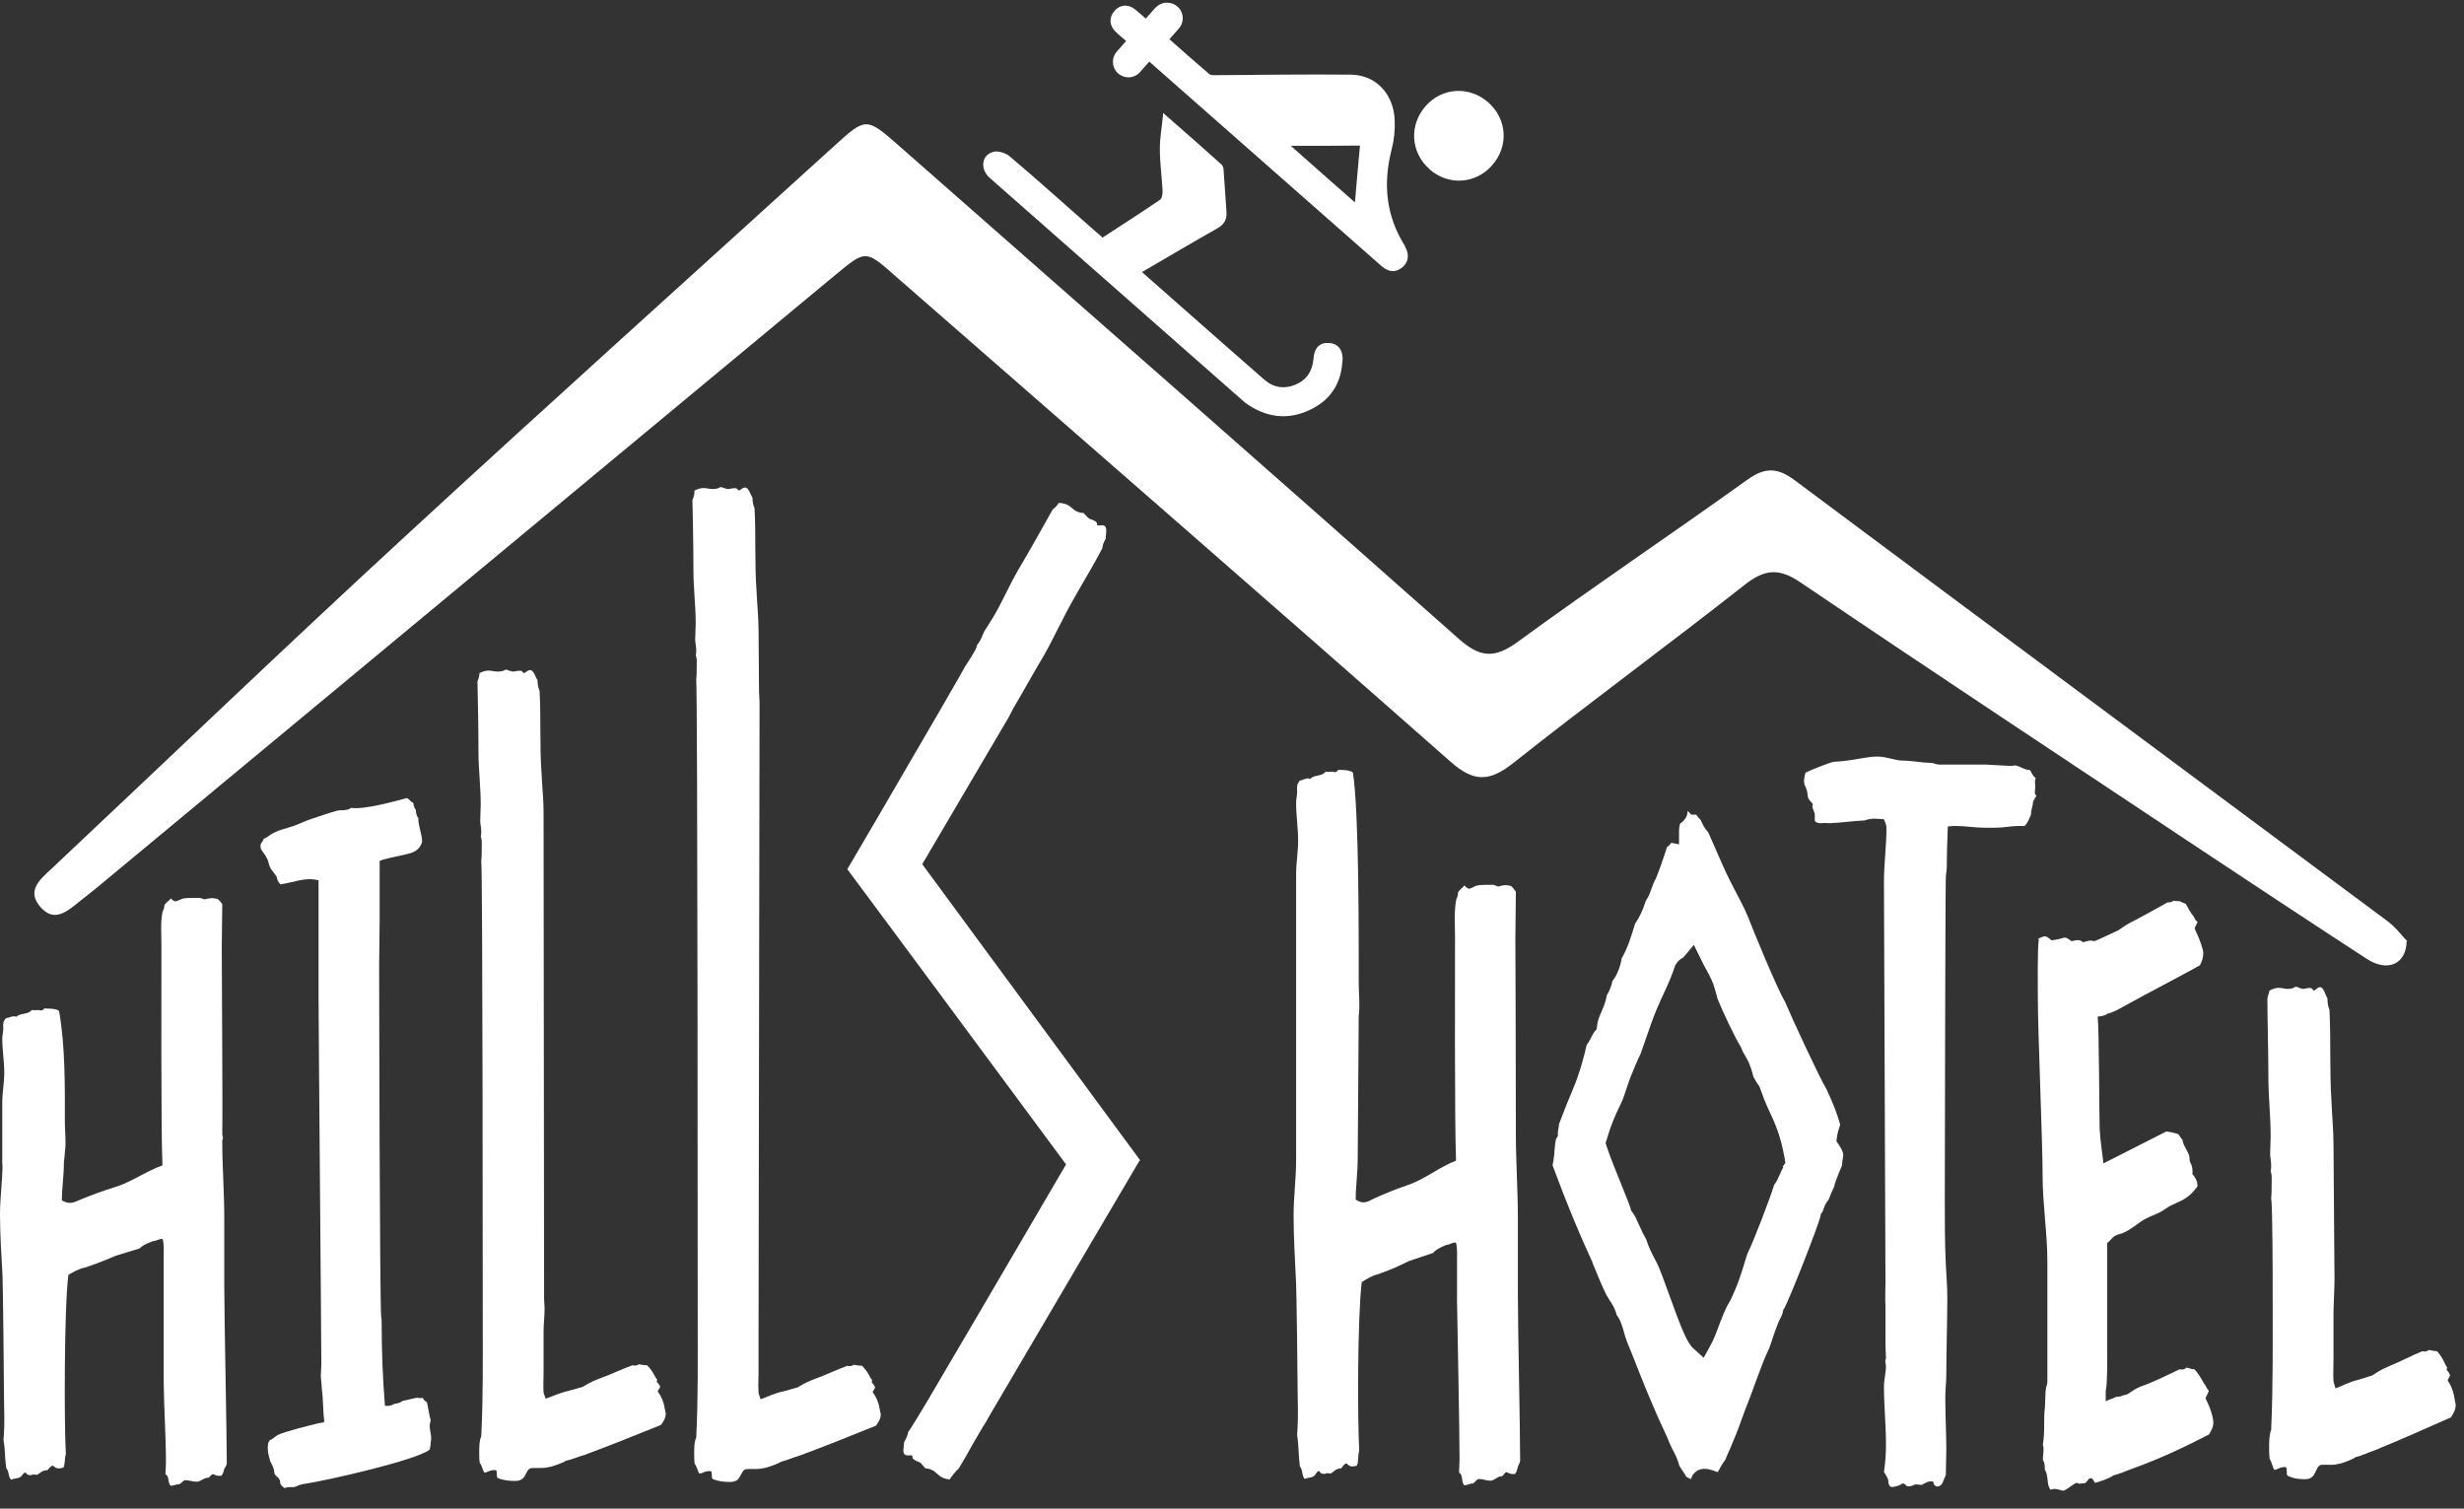 <?xml version="1.0" encoding="UTF-8"?> <svg xmlns="http://www.w3.org/2000/svg" width="98" height="60" viewBox="0 0 98 60" fill="none"><rect x="0" y="0" width="98" height="60" fill="#333333" stroke="none"/><path d="M73.26 46.37C73.26 46.27 73.28 46.18 73.29 46.1C73.3 46.04 73.31 45.98 73.31 45.93C73.31 45.81 73.22 45.66 73.13 45.52L73.04 45.39L73.06 45.23C73.08 45.05 73.14 44.88 73.19 44.73C73.06 44.28 72.94 43.95 72.65 43.33C72.34 42.81 71.23 40.41 71 39.85C70.66 39.28 69.7 36.92 69.66 36.81C69.49 36.34 69.28 35.93 69.05 35.5C68.93 35.26 68.8 35.02 68.67 34.75C68.54 34.47 68.41 34.17 68.28 33.87C68.16 33.61 68.05 33.34 67.94 33.1C67.81 32.97 67.74 32.82 67.68 32.7C67.67 32.67 67.65 32.64 67.64 32.61C67.59 32.56 67.54 32.51 67.51 32.46C67.49 32.44 67.47 32.41 67.45 32.4H67.27L67.13 32.26H67.12C67.12 32.51 66.95 32.67 66.82 32.76C66.79 32.86 66.78 32.94 66.78 33.04V33.58L66.47 33.52C66.43 33.58 66.38 33.64 66.3 33.69C66.27 33.78 66.24 33.87 66.21 33.97C66.12 34.24 66.02 34.54 65.86 34.94L65.82 35.01C65.78 35.08 65.74 35.19 65.7 35.3C65.64 35.47 65.58 35.66 65.46 35.82C65.35 36.18 65.21 36.48 65.03 36.74C64.88 37.24 64.74 37.7 64.5 38.11C64.44 38.47 64.32 38.77 64.13 39.02C64.09 39.22 64.02 39.4 63.91 39.58C63.86 39.86 63.77 40.06 63.69 40.25C63.61 40.43 63.54 40.59 63.52 40.8L63.5 40.94L63.41 41.04C63.41 41.04 63.34 41.15 63.3 41.23C63.25 41.33 63.2 41.44 63.11 41.55C63.08 41.65 63.06 41.74 63.04 41.84C62.93 42.25 62.83 42.68 62.55 43.34C62.39 43.71 62.23 44.12 62 44.72V44.78C61.98 44.89 61.96 44.99 61.96 45.05V45.18L61.89 45.29C61.89 45.29 61.85 45.46 61.84 45.62C61.83 45.8 61.81 46.04 61.75 46.35C62.33 47.91 62.81 49.07 63.34 50.21V50.23C63.53 50.68 63.71 51.15 63.9 51.52C63.94 51.58 63.98 51.64 64.01 51.7C64.11 51.85 64.23 52.02 64.3 52.3C64.45 52.49 64.53 52.76 64.62 53.09L64.64 53.16C64.69 53.32 64.76 53.49 64.84 53.68C64.88 53.78 64.92 53.88 64.96 53.98C65.34 54.95 65.75 55.98 66.23 56.99C66.27 57.07 66.31 57.17 66.35 57.27C66.39 57.37 66.44 57.48 66.49 57.58L66.54 57.68C66.62 57.83 66.72 58.02 66.79 58.29C66.83 58.36 66.87 58.43 66.93 58.51C66.98 58.58 67.03 58.66 67.08 58.75C67.15 58.77 67.21 58.8 67.26 58.83C67.28 58.73 67.33 58.62 67.45 58.53C67.71 58.33 68.03 58.45 68.15 58.49L68.32 58.55C68.41 58.38 68.5 58.21 68.62 58.06C68.69 57.88 68.76 57.73 68.83 57.57C68.9 57.4 68.97 57.23 69.05 57.04C69.13 56.85 69.19 56.66 69.26 56.48C69.33 56.29 69.4 56.09 69.48 55.89C69.58 55.65 69.68 55.37 69.78 55.09C69.97 54.57 70.17 54.02 70.37 53.61C70.4 53.53 70.47 53.34 70.53 53.14C70.61 52.92 70.68 52.71 70.7 52.67L70.73 52.6L70.77 52.51C70.84 52.38 70.88 52.31 70.92 52.14V52.09L70.96 52.05C71.2 51.6 72.33 48.73 72.4 48.38L72.42 48.28L72.49 48.19C72.49 48.19 72.51 48.13 72.52 48.1C72.56 47.99 72.61 47.84 72.73 47.71C72.79 47.56 72.85 47.39 72.94 47.22C72.99 47 73.08 46.81 73.15 46.62C73.18 46.54 73.22 46.46 73.25 46.38M70.93 46.42C70.88 46.5 70.83 46.6 70.79 46.7C70.73 46.84 70.67 46.99 70.56 47.13C70.39 47.69 69.74 49.38 69.5 49.86C69.47 49.95 69.44 50.05 69.41 50.14C69.27 50.61 69.12 51.1 68.82 51.72L68.79 51.77C68.63 52.03 68.51 52.34 68.39 52.66C68.28 52.95 68.18 53.24 68.03 53.51L67.76 54L67.34 53.62C67.09 53.39 66.86 52.8 66.39 51.5C66.21 51.01 66.03 50.5 65.92 50.27C65.88 50.2 65.85 50.13 65.81 50.06C65.69 49.83 65.57 49.6 65.47 49.28C65.35 49.08 65.27 48.89 65.19 48.72C65.1 48.52 65.03 48.35 64.93 48.22L64.87 48.14L64.85 48.05C64.82 47.94 64.6 47.4 64.44 47C64.22 46.46 64 45.9 63.9 45.59L63.86 45.46L63.9 45.33C64.07 44.75 64.22 44.4 64.45 43.93C64.54 43.75 64.61 43.54 64.68 43.33C64.72 43.2 64.77 43.06 64.82 42.92L64.85 42.84C64.99 42.49 65.11 42.2 65.26 41.89C65.32 41.73 65.37 41.56 65.43 41.4C65.58 40.97 65.73 40.52 65.9 40.12C66 39.89 66.1 39.66 66.2 39.45C66.36 39.11 66.5 38.78 66.62 38.42L66.64 38.37L66.67 38.33C66.77 38.17 66.89 38.11 66.95 38.08L67.37 37.58L67.67 38.19C67.72 38.3 67.78 38.4 67.83 38.5C67.93 38.68 68.04 38.88 68.14 39.13C68.19 39.27 68.22 39.39 68.26 39.53C68.28 39.59 68.29 39.65 68.31 39.72C68.49 40.18 68.99 41.24 69.22 41.61L69.25 41.66L69.27 41.71C69.3 41.81 69.35 41.89 69.41 41.99C69.47 42.1 69.55 42.22 69.6 42.38C69.67 42.55 69.71 42.72 69.74 42.83C69.76 42.86 69.78 42.89 69.79 42.92C69.84 43.01 69.89 43.09 69.94 43.16L69.98 43.22L70.07 43.46C70.13 43.64 70.19 43.8 70.27 43.97C70.3 44.04 70.33 44.1 70.36 44.17C70.58 44.64 70.81 45.12 70.98 46.06L71.01 46.25L70.9 46.4L70.93 46.42Z" fill="white"></path><path d="M0.09 46.34V43.86C0.09 43.45 0.17 43.06 0.17 42.67C0.17 42.2 0.09 41.77 0.09 41.3C0.09 41.16 0.13 41.05 0.13 40.91C0.11 40.6 0.17 40.6 0.23 40.5C0.36 40.48 0.52 40.38 0.65 40.44C0.8 40.28 1.13 40.36 1.26 40.17C1.43 40.19 1.47 40.17 1.53 40.17C1.76 40.23 1.7 40.11 1.78 40.11C1.91 40.11 2.26 40.11 2.35 40.21C2.6 41.66 2.58 43.18 2.58 44.65C2.58 45.04 2.64 45.43 2.58 45.82C2.58 45.98 2.54 46.13 2.54 46.29C2.54 46.76 2.46 47.27 2.46 47.74C2.57 47.8 2.67 47.84 2.77 47.84C2.92 47.84 3.04 47.78 3.17 47.72C3.61 47.54 4.07 47.37 4.52 47.23C5.21 47.03 5.8 46.58 6.46 46.35C6.4 44.86 6.42 39.03 6.42 37.56C6.42 37.15 6.38 36.7 6.46 36.29C6.48 36.19 6.54 36.15 6.54 36C6.62 35.86 6.73 35.84 6.79 35.73C6.85 35.79 6.9 35.83 6.98 35.85C7.19 35.79 7.17 35.77 7.23 35.75C7.36 35.71 7.59 35.71 7.72 35.71H7.95L8.14 35.77C8.44 35.69 8.52 35.73 8.65 35.75C8.73 35.81 8.78 35.87 8.84 35.96C8.84 36.53 8.82 37.09 8.82 37.66C8.82 38.7 8.86 44.06 8.84 45.1C8.9 45.35 8.84 45.3 8.84 45.37C8.84 46.41 8.92 47.4 8.92 48.44V51.16C8.92 52.33 9.02 57.05 9.02 58.2C9.02 58.26 8.98 58.32 8.92 58.42C8.9 58.52 8.86 58.63 8.81 58.69C8.7 58.71 8.58 58.69 8.49 58.63C8.39 58.63 8.38 58.71 8.3 58.77C8.09 58.77 7.99 58.93 7.82 58.93C7.67 58.93 7.53 58.87 7.36 58.87C7.3 58.87 7.19 59.01 7.13 59.03C7 59.03 6.92 59.09 6.79 59.09C6.66 58.99 6.75 58.7 6.58 58.64C6.58 58.5 6.6 58.33 6.6 58.17C6.6 57.1 6.52 56.02 6.51 54.95V50C6.51 49.75 6.53 49.51 6.47 49.28C6.32 49.26 6.22 49.36 6.09 49.36C5.82 49.46 5.65 49.54 5.56 49.65C5.54 49.65 4.63 49.94 4.61 49.94C4.48 50 4.36 50.04 4.23 50.1C3.94 50.22 3.68 50.31 3.39 50.41C3.1 50.47 2.93 50.59 2.72 50.7C2.55 51.99 2.55 56.69 2.62 57.84C2.56 58 2.6 58.23 2.52 58.37C2.23 58.45 2.2 58.35 2.1 58.29C2 58.31 1.95 58.41 1.89 58.47C1.68 58.47 1.59 58.59 1.49 58.65C1.41 58.67 1.34 58.61 1.24 58.67C0.99 58.67 1.09 58.57 1.01 58.57C0.91 58.57 0.9 58.69 0.8 58.75C0.7 58.81 0.57 58.79 0.44 58.85C0.31 58.71 0.38 58.54 0.25 58.4C0.19 58.01 0.21 57.66 0.14 57.27C0.2 56.51 0.16 56.12 0.16 55.63C0.16 55.2 0.12 51.17 0.1 50.74C0.06 49.94 0 49.12 0 48.3C0 47.62 0.1 46.97 0.1 46.29" fill="white"></path><path d="M10.36 33.65C10.36 33.51 10.44 33.51 10.49 33.36C10.72 33.26 10.7 33.22 10.76 33.2C11.01 33.02 11.37 32.96 11.67 32.85C11.92 32.77 12.13 32.65 12.41 32.56C12.73 32.46 13.08 32.33 13.38 32.25C13.59 32.19 13.76 32.27 13.97 32.13C14.48 32.21 15.74 31.86 16.18 31.74C16.31 31.8 16.33 31.9 16.43 31.92C16.45 32 16.47 32.14 16.54 32.21C16.54 32.35 16.58 32.48 16.64 32.54C16.62 32.81 16.79 33.18 16.79 33.48C16.66 33.89 16.35 33.93 16.01 34.01C15.67 34.09 15.3 34.15 15.1 34.24V36.59C15.1 37.16 15.08 37.78 15.08 38.37C15.08 39.21 15.1 51.52 15.16 52.36C15.18 52.42 15.18 52.52 15.18 52.67C15.18 53.76 15.22 54.78 15.31 55.91C15.48 55.93 15.6 55.89 15.69 55.83C15.82 55.83 15.94 55.77 16.03 55.71C16.18 55.69 16.52 55.59 16.6 55.59C16.71 55.61 16.79 55.61 16.81 55.59C16.85 55.67 16.91 55.73 16.98 55.77C17.04 56.02 17.06 56.24 17.13 56.49C17.11 56.57 17.09 56.65 17.09 56.71C17.09 56.87 17.15 57.04 17.15 57.2C17.13 57.44 17.11 57.59 17.09 57.65C16.63 58.06 12.94 58.9 12.08 59.02C11.95 59.04 11.85 59.08 11.72 59.14C11.59 59.16 11.47 59.12 11.34 59.18C11.26 59.18 11.21 59.08 11.15 59.02C11.15 58.67 10.9 58.8 10.9 58.47C10.84 58.24 10.73 58.14 10.73 58.04C10.67 57.86 10.65 57.71 10.65 57.57C10.65 57.43 10.67 57.36 10.73 57.28C10.88 57.22 10.92 57.14 11.05 57.07C11.34 56.93 12.27 56.7 12.69 56.6C12.77 56.58 12.84 56.6 12.9 56.54C12.84 56.11 12.86 55.66 12.8 55.25C12.8 55.07 12.76 54.86 12.76 54.7L12.78 54.27C12.78 53.23 12.67 40.75 12.67 39.7V35.01C12.12 34.87 11.66 35.11 11.15 35.17C11.05 35.07 11.02 34.97 11 34.86C10.79 34.55 10.75 34.61 10.66 34.23C10.49 33.84 10.36 33.86 10.36 33.64" fill="white"></path><path d="M19.07 26.77C19.43 26.59 19.58 26.71 19.79 26.71C19.92 26.71 20.02 26.69 20.11 26.63C20.24 26.65 20.3 26.71 20.43 26.71C20.81 26.63 20.75 26.71 20.83 26.77C20.93 26.75 20.98 26.65 21.08 26.65C21.23 26.65 21.29 26.92 21.38 27.06C21.38 27.2 21.4 27.35 21.46 27.47C21.52 28.6 21.46 29.68 21.54 30.77C21.56 31.26 21.62 31.81 21.62 32.31C21.62 33.13 21.64 50.82 21.64 51.66C21.64 51.8 21.66 51.89 21.66 52.03C21.66 52.36 21.62 52.64 21.62 52.95V54.55C21.62 54.82 21.6 55.12 21.62 55.39L21.7 55.63C21.99 55.53 22.27 55.39 22.6 55.32C22.81 55.26 22.96 55.22 23.17 55.16C23.53 54.94 23.69 54.89 23.89 54.81C24.33 54.65 24.71 54.46 25.15 54.3C25.24 54.32 25.34 54.32 25.4 54.26C25.53 54.28 25.65 54.3 25.74 54.3C26.03 54.61 26.01 54.73 26.14 54.87C26.08 55.01 26.2 54.99 26.22 55.09C26.32 55.15 26.18 55.25 26.16 55.34C26.45 55.73 26.43 56.08 26.48 56.2C26.48 56.38 26.42 56.49 26.29 56.67C25.28 57.08 24.31 57.47 23.26 57.86C22.97 57.94 22.78 58.04 22.5 58.1C22.44 58.16 21.93 58.35 21.81 58.35C21.6 58.41 21.35 58.37 21.12 58.39C20.87 58.45 20.97 58.9 20.49 58.9C20.26 58.9 20.03 58.88 19.79 58.78C19.73 58.7 19.79 58.56 19.73 58.47C19.5 58.45 19.41 58.55 19.27 58.57C19.19 58.47 19.17 58.28 19.08 58.18C19.06 58.04 19.06 57.91 19.06 57.77C19.06 57.59 19.06 57.28 19.14 57.13C19.22 55.57 19.2 54 19.2 52.44C19.2 52.15 19.2 34.46 19.14 34.25C19.16 34.07 19.16 33.88 19.16 33.7C19.16 33.54 19.18 33.41 19.12 33.27C19.14 33.21 19.14 33.15 19.14 33.05C19.14 32.91 19.1 32.78 19.1 32.64C19.1 32.41 19.12 32.23 19.12 32C19.12 31.28 19.03 30.61 19.03 29.89C19.03 28.97 19.01 28.03 18.99 27.1C19.05 26.96 19.07 26.85 19.07 26.75" fill="white"></path><path d="M27.62 19.51C27.98 19.33 28.13 19.45 28.34 19.45C28.47 19.45 28.57 19.43 28.66 19.37C28.79 19.39 28.85 19.45 28.98 19.45C29.36 19.37 29.3 19.45 29.38 19.51C29.47 19.49 29.53 19.39 29.63 19.39C29.78 19.39 29.84 19.66 29.93 19.8C29.93 19.94 29.95 20.09 30.01 20.21C30.07 21.34 30.01 22.42 30.09 23.51C30.11 24 30.17 24.55 30.17 25.05C30.17 25.87 30.19 26.71 30.19 27.55C30.19 27.69 30.21 27.78 30.21 27.92C30.21 28.25 30.17 52.65 30.17 52.96V54.56C30.17 54.83 30.15 55.13 30.17 55.4L30.25 55.65C30.54 55.55 30.82 55.4 31.15 55.34C31.36 55.28 31.51 55.24 31.72 55.18C32.08 54.96 32.24 54.91 32.44 54.83C32.88 54.67 33.26 54.48 33.7 54.32C33.79 54.34 33.89 54.34 33.95 54.28C34.08 54.3 34.2 54.32 34.29 54.32C34.58 54.63 34.56 54.75 34.69 54.89C34.63 55.03 34.75 55.01 34.77 55.12C34.86 55.18 34.73 55.28 34.71 55.37C35 55.76 34.98 56.11 35.03 56.23C35.03 56.41 34.97 56.52 34.84 56.7C33.83 57.11 32.86 57.5 31.81 57.89C31.52 57.97 31.33 58.07 31.05 58.14C30.99 58.2 30.48 58.39 30.36 58.39C30.15 58.45 29.9 58.41 29.67 58.43C29.42 58.49 29.52 58.94 29.04 58.94C28.81 58.94 28.58 58.92 28.34 58.82C28.28 58.74 28.34 58.6 28.28 58.51C28.05 58.49 27.96 58.59 27.82 58.61C27.74 58.51 27.72 58.32 27.63 58.22C27.61 58.08 27.61 57.95 27.61 57.81C27.61 57.63 27.61 57.32 27.69 57.18C27.77 55.62 27.75 54.05 27.75 52.49C27.75 52.2 27.75 27.25 27.69 27.04C27.71 26.86 27.71 26.67 27.71 26.49C27.71 26.33 27.73 26.2 27.67 26.06C27.69 26 27.69 25.94 27.69 25.84C27.69 25.7 27.65 25.57 27.65 25.43C27.65 25.2 27.67 25.02 27.67 24.79C27.67 24.07 27.58 23.4 27.58 22.68C27.58 21.76 27.56 20.82 27.54 19.89C27.6 19.75 27.62 19.64 27.62 19.54" fill="white"></path><path d="M51.55 46.15V34.77C51.55 34.32 51.63 33.88 51.63 33.45C51.63 32.93 51.55 32.45 51.55 31.93C51.55 31.77 51.59 31.66 51.59 31.5C51.57 31.16 51.63 31.16 51.69 31.05C51.82 31.03 51.98 30.91 52.11 30.98C52.26 30.8 52.59 30.89 52.72 30.69C52.89 30.71 52.93 30.69 52.99 30.69C53.22 30.76 53.16 30.62 53.24 30.62C53.37 30.62 53.72 30.62 53.81 30.73C54.06 32.34 54.04 37.48 54.04 39.11C54.04 39.54 54.1 39.97 54.04 40.4C54.04 40.58 54 45.92 54 46.1C54 46.62 53.92 47.19 53.92 47.71C54.03 47.78 54.13 47.82 54.22 47.82C54.37 47.82 54.49 47.75 54.62 47.68C55.06 47.48 55.52 47.29 55.97 47.14C56.66 46.91 57.25 46.41 57.91 46.16C57.85 44.51 57.87 38.86 57.87 37.23C57.87 36.78 57.83 36.28 57.91 35.82C57.93 35.71 57.99 35.66 57.99 35.5C58.07 35.34 58.18 35.32 58.24 35.21C58.3 35.28 58.35 35.32 58.43 35.35C58.64 35.28 58.62 35.26 58.68 35.24C58.81 35.19 59.04 35.19 59.17 35.19H59.4L59.59 35.26C59.89 35.17 59.97 35.21 60.1 35.24C60.18 35.31 60.23 35.38 60.29 35.47C60.29 36.1 60.27 36.72 60.27 37.35C60.27 37.35 60.29 41.79 60.29 44.78V45.07C60.29 46.23 60.37 47.31 60.37 48.47V51.49C60.37 52.78 60.46 56.81 60.46 58.08C60.46 58.15 60.42 58.22 60.37 58.33C60.35 58.44 60.31 58.56 60.26 58.62C60.15 58.64 60.03 58.62 59.94 58.55C59.84 58.55 59.83 58.64 59.75 58.71C59.54 58.71 59.45 58.89 59.27 58.89C59.12 58.89 58.98 58.82 58.81 58.82C58.75 58.82 58.64 58.98 58.58 59C58.45 59 58.37 59.07 58.24 59.07C58.11 58.96 58.2 58.64 58.03 58.57C58.03 58.41 58.05 58.23 58.05 58.05C58.05 56.87 57.97 52.91 57.95 51.73V50.21C57.95 49.94 57.97 49.67 57.91 49.42C57.76 49.4 57.66 49.51 57.53 49.51C57.26 49.62 57.09 49.71 57 49.83C56.98 49.83 56.07 50.15 56.05 50.15C55.92 50.22 55.8 50.26 55.67 50.33C55.38 50.47 55.12 50.56 54.83 50.67C54.54 50.74 54.37 50.87 54.16 50.99C53.99 52.42 53.99 56.43 54.06 57.7C54 57.88 54.04 58.13 53.97 58.29C53.68 58.38 53.65 58.27 53.55 58.2C53.45 58.22 53.4 58.34 53.34 58.4C53.13 58.4 53.04 58.54 52.94 58.6C52.86 58.62 52.79 58.56 52.69 58.62C52.44 58.62 52.54 58.51 52.46 58.51C52.36 58.51 52.35 58.65 52.25 58.71C52.16 58.78 52.02 58.76 51.89 58.82C51.76 58.66 51.83 58.48 51.7 58.32C51.64 57.89 51.66 57.5 51.59 57.07C51.65 56.23 51.61 55.8 51.61 55.26C51.61 54.78 51.57 51.52 51.55 51.05C51.51 50.17 51.45 49.26 51.45 48.35C51.45 47.6 51.55 46.88 51.55 46.13" fill="white"></path><path d="M71.75 31.09C71.75 30.98 71.77 30.86 71.81 30.73C71.93 30.66 72.78 30.32 72.93 30.3C73.1 30.28 73.29 30.28 73.46 30.25C73.84 30.21 74.28 30.09 74.66 30.09C75.04 30.09 75.38 30.25 75.67 30.25C76.07 30.25 76.43 30.34 76.83 30.34C76.89 30.34 77 30.41 77.15 30.41H79C79 30.41 79.86 30.46 79.92 30.46C80.02 30.46 80.07 30.46 80.13 30.44C80.34 30.46 80.49 30.62 80.72 30.62C80.82 30.71 80.83 30.87 80.97 30.94C80.91 31.05 80.95 31.17 80.95 31.33C80.89 31.69 80.99 31.58 80.99 31.65L80.86 31.88C80.86 32.06 80.77 32.2 80.78 32.4C80.7 32.56 80.67 32.69 80.53 32.85H80.28C79.99 32.85 79.67 32.92 79.37 32.92H78.93C78.55 32.92 78.19 32.85 77.79 32.85C77.7 32.85 77.6 32.85 77.47 32.87C77.45 33.39 77.43 33.91 77.43 34.46C77.43 34.62 77.39 34.78 77.39 34.94C77.37 35.33 77.35 47.34 77.35 47.72C77.35 48.56 77.35 49.4 77.39 50.28C77.41 50.73 77.45 51.14 77.45 51.6C77.45 52.62 77.41 53.64 77.41 54.66C77.41 55 77.37 55.25 77.37 55.59C77.37 56.29 77.41 56.97 77.41 57.67C77.41 58.01 77.39 58.33 77.39 58.67C77.26 58.92 77.27 59.12 77.03 59.12C76.86 59.05 76.93 58.98 76.88 58.92C76.65 58.9 76.58 58.99 76.42 59.06C76.34 59.04 76.25 59.04 76.17 59.04C76.11 59.04 76.09 59.11 75.92 59.11C75.77 59.13 75.81 59 75.67 59C75.54 59.09 75.37 59.14 75.21 59.14C75.06 59.03 75.13 58.91 75.08 58.8C75.04 58.73 74.99 58.62 74.93 58.55C74.99 58.12 75.01 57.82 75.01 57.44C75.01 56.65 74.93 55.92 74.93 55.13C74.93 54.88 75.01 54.61 75.01 54.31C74.95 54.06 75.01 54.08 75.01 54.02C75.01 53.84 74.99 53.66 74.99 53.48V51.91C74.97 51.64 74.99 51.32 74.99 51.03C74.99 49.58 74.93 36.53 74.93 35.07C74.93 34.37 75.03 33.64 75.03 32.92C75.03 32.83 74.97 32.65 74.92 32.58C74.79 32.58 74.69 32.56 74.56 32.56C74.43 32.56 74.29 32.58 74.16 32.63C73.68 32.65 73.25 32.72 72.79 32.74C72.49 32.72 72.49 32.74 72.41 32.74C72.32 32.74 72.24 32.72 72.18 32.65V32.36C72.03 32 72.1 32.07 72.1 32C72.1 31.91 71.89 31.84 71.89 31.59C71.87 31.34 71.76 31.25 71.76 31.14" fill="white"></path><path d="M81.04 37.35C81.04 37.35 81.25 37.24 81.31 37.24C81.44 37.24 81.5 37.33 81.6 37.4C82.06 37.33 82.06 37.29 82.11 37.29C82.26 37.29 82.34 37.43 82.4 37.43C82.84 37.32 82.74 37.47 82.88 37.47C83.2 37.36 83.22 37.43 83.3 37.43C83.34 37.43 84.16 37.04 84.25 37C84.63 36.73 84.76 36.68 84.97 36.57C85.39 36.34 85.77 36.14 86.21 35.89C86.29 35.89 86.38 35.89 86.44 35.82C86.52 35.84 86.61 35.84 86.69 35.84C86.82 35.91 86.9 35.93 86.94 35.95C87.04 36.13 87.11 36.29 87.25 36.45C87.31 36.59 87.36 36.65 87.4 36.65C87.4 36.74 87.29 36.85 87.29 36.94C87.5 37.37 87.63 37.76 87.63 37.91C87.63 38.11 87.57 38.23 87.5 38.39C86.53 38.93 85.54 39.43 84.55 39.98C84.3 40.12 84.09 40.25 83.81 40.32C83.75 40.39 83.52 40.43 83.43 40.43C83.49 40.95 83.49 44.39 83.51 44.91C83.53 45.34 83.61 45.82 83.66 46.27C84.5 45.84 85.32 45.43 86.16 45C86.31 45.02 86.48 45.05 86.64 45.11C86.7 45.18 86.74 45.27 86.81 45.34C86.79 45.5 87.08 45.86 87.08 46.02C87.08 46.27 87.14 46.22 87.19 46.43C87.21 46.59 87.21 46.66 87.19 46.68C87.32 46.84 87.4 46.97 87.4 47.18C87.04 47.7 86.69 47.77 86.33 47.95C86.2 48.02 86.06 48.13 85.93 48.2C85.72 48.31 85.55 48.36 85.34 48.47C85 48.65 84.67 48.99 84.31 49.08C84.02 49.15 84.02 49.26 83.81 49.44V54.03C83.81 54.33 83.81 54.64 83.79 54.98C83.79 55.14 83.75 55.25 83.75 55.37V55.73C83.88 55.66 84 55.64 84.13 55.57C84.22 55.53 84.32 55.57 84.42 55.5C84.55 55.48 84.61 55.46 84.71 55.39C85.09 55.12 85.24 55.12 85.45 55.03C85.89 54.85 86.29 54.64 86.69 54.46C86.82 54.48 86.9 54.46 86.96 54.39C87.09 54.41 87.15 54.46 87.28 54.46C87.58 54.8 87.58 54.94 87.72 55.1C87.78 55.24 87.83 55.3 87.85 55.3C87.85 55.37 87.74 55.53 87.72 55.62C87.93 56.01 88.03 56.41 88.03 56.57C88.03 56.77 87.95 56.89 87.86 57.05C86.85 57.57 85.88 58.03 84.81 58.41C84.56 58.5 84.33 58.61 84.05 58.68C83.97 58.77 83.42 58.97 83.31 58.97C83.25 58.81 83.21 58.81 83.16 58.79C83.03 58.79 83.05 58.93 82.91 58.99C82.78 58.99 82.68 59.04 82.61 58.97C82.4 59.04 82.27 59.22 82.06 59.29C81.68 59.18 81.66 59.22 81.56 59.25C81.39 59.07 81.48 58.66 81.33 58.46C81.33 58.07 81.25 58.12 81.25 58.05C81.25 57.85 81.31 57.66 81.25 57.46C81.34 56.94 81.27 56.46 81.33 55.99C81.33 55.83 81.35 55.72 81.35 55.56C81.35 55.11 81.43 55.11 81.43 54.95V50.2C81.43 49.04 81.24 47.91 81.24 46.75C81.24 45.37 81.05 41.05 81.05 39.66C81.05 39.18 81.03 37.73 81.09 37.35" fill="white"></path><path d="M90.26 39.4C90.62 39.2 90.77 39.33 90.98 39.33C91.11 39.33 91.21 39.31 91.3 39.24C91.43 39.26 91.49 39.33 91.62 39.33C92 39.24 91.94 39.33 92.02 39.4C92.11 39.38 92.17 39.26 92.27 39.26C92.42 39.26 92.48 39.56 92.57 39.71C92.57 39.87 92.59 40.03 92.65 40.16C92.71 41.41 92.65 42.61 92.73 43.81C92.75 44.35 92.81 44.97 92.81 45.51C92.81 46.42 92.83 47.35 92.83 48.28C92.83 48.44 92.85 50.74 92.85 50.89C92.85 51.25 92.81 51.91 92.81 52.25V54.02C92.81 54.32 92.79 54.66 92.81 54.95L92.89 55.22C93.18 55.11 93.46 54.95 93.79 54.88C94 54.81 94.15 54.77 94.36 54.7C94.72 54.45 94.88 54.4 95.08 54.31C95.52 54.13 95.9 53.92 96.34 53.74C96.43 53.76 96.53 53.76 96.59 53.69C96.72 53.71 96.84 53.74 96.93 53.74C97.22 54.08 97.2 54.22 97.33 54.38C97.27 54.54 97.39 54.52 97.41 54.63C97.5 54.7 97.37 54.81 97.35 54.9C97.64 55.33 97.62 55.72 97.67 55.85C97.67 56.05 97.61 56.17 97.48 56.37C96.47 56.82 95.5 57.25 94.45 57.68C94.17 57.77 93.97 57.89 93.69 57.95C93.63 58.02 93.12 58.22 93 58.22C92.79 58.29 92.54 58.24 92.31 58.26C92.06 58.33 92.16 58.83 91.68 58.83C91.45 58.83 91.22 58.81 90.98 58.69C90.92 58.6 90.98 58.44 90.92 58.35C90.69 58.33 90.6 58.44 90.46 58.46C90.38 58.35 90.36 58.14 90.27 58.03C90.25 57.87 90.25 57.74 90.25 57.58C90.25 57.38 90.25 57.04 90.33 56.88C90.41 55.16 90.39 53.07 90.39 51.35C90.39 51.03 90.39 47.9 90.33 47.67C90.35 47.47 90.35 47.26 90.35 47.06C90.35 46.88 90.37 46.74 90.31 46.58C90.33 46.51 90.33 46.44 90.33 46.33C90.33 46.17 90.29 46.04 90.29 45.88C90.29 45.63 90.31 45.43 90.31 45.18C90.31 44.39 90.22 43.64 90.22 42.85C90.22 41.83 90.18 40.41 90.18 39.77C90.18 39.6 90.26 39.5 90.26 39.38" fill="white"></path><path d="M95.72 37.44C95.69 38.39 94.92 38.65 94.14 38.14C91.88 36.67 89.63 35.18 87.38 33.69C82.12 30.19 76.85 26.71 71.62 23.17C70.77 22.59 70.2 22.62 69.39 23.26C66.34 25.66 63.21 27.95 60.17 30.36C59.24 31.09 58.62 31.11 57.71 30.31C50.36 23.83 42.97 17.41 35.59 10.96C34.42 9.93 34.43 9.94 33.23 10.93C23.45 19.05 13.66 27.16 3.88 35.28C3.65 35.47 3.42 35.65 3.19 35.83C2.69 36.23 2.15 36.74 1.58 36.04C1.06 35.41 1.6 34.97 2.04 34.56C6.75 30.13 11.42 25.65 16.18 21.27C21.83 16.06 27.55 10.92 33.24 5.75C34.42 4.68 34.47 4.67 35.7 5.75C43.14 12.29 50.59 18.82 58 25.39C58.85 26.15 59.43 26.21 60.36 25.53C63.37 23.33 66.47 21.25 69.51 19.07C70.2 18.58 70.7 18.59 71.38 19.1C79.23 24.96 87.1 30.79 94.95 36.63C95.29 36.88 95.54 37.23 95.74 37.43" fill="white"></path><path d="M45.35 46.15L43.34 43.42C40.92 40.13 38.34 36.63 36.68 34.37C38.59 31.12 40.05 28.64 40.11 28.54C40.18 28.42 40.21 28.34 40.28 28.21C40.71 27.48 41.11 26.75 41.53 26.05C41.78 25.62 42.01 25.12 42.24 24.69C42.72 23.71 43.32 22.81 43.84 21.81C43.85 21.68 43.91 21.54 43.98 21.42C43.97 21.25 44.06 20.99 43.92 20.91C43.84 20.86 43.74 20.92 43.64 20.89C43.61 20.8 43.7 20.76 43.33 20.63C43.22 20.56 43.19 20.48 43.09 20.4C42.98 20.4 42.88 20.37 42.77 20.31C42.59 20.2 42.52 20.02 42.11 20C42.06 20.09 41.99 20.17 41.87 20.26C41.42 21.06 40.96 21.89 40.49 22.68C40.13 23.3 39.87 23.93 39.5 24.55C39.39 24.74 39.28 24.89 39.16 25.09C39.09 25.21 39.06 25.34 38.99 25.46C38.94 25.55 38.91 25.6 38.86 25.65C38.84 25.8 38.76 25.9 38.68 26.04C38.58 26.2 38.49 26.36 38.38 26.51C38.36 26.58 36.95 29.01 35.07 32.23L33.7 34.57L35.29 36.71C36 37.67 36.8 38.75 37.64 39.88C39.19 41.97 40.87 44.25 42.4 46.31C39.9 50.59 37.53 54.63 36.82 55.83C36.66 56.1 36.27 56.74 36.12 56.96C36.1 57.09 36.04 57.22 35.96 57.35C35.96 57.52 35.87 57.78 36 57.86C36.08 57.91 36.18 57.86 36.28 57.89C36.31 57.98 36.22 58.02 36.58 58.16C36.69 58.23 36.71 58.32 36.81 58.4C36.92 58.4 37.02 58.43 37.13 58.5C37.31 58.61 37.37 58.8 37.77 58.84C37.82 58.76 38 58.51 38.12 58.42C38.38 58 38.54 57.7 38.71 57.4C38.81 57.23 38.94 57.01 39.09 56.75C39.14 56.67 39.19 56.6 39.24 56.51C39.25 56.49 39.56 55.94 39.58 55.92C40.44 54.46 41.71 52.3 43.09 49.95L45.31 46.18L45.35 46.15Z" fill="white"></path><path d="M56.85 6.72C56.1 6.06 56.04 4.97 56.7 4.22C57.36 3.47 58.45 3.41 59.2 4.08C59.95 4.75 60.01 5.83 59.34 6.58C58.68 7.33 57.59 7.39 56.84 6.72" fill="white"></path><path d="M55.89 9.8C55.12 8.59 55 7.31 55.35 5.94C55.45 5.56 55.49 5.16 55.47 4.77C55.43 3.73 54.71 2.98 53.74 2.97C51.93 2.95 50.13 2.98 48.32 2.99C48.24 2.99 48.14 2.99 48.09 2.94C47.56 2.49 47.04 2.03 46.51 1.56L46.89 1.13C46.98 1.03 47.03 0.9 47.04 0.77C47.04 0.71 47.04 0.66 47.03 0.6C47 0.47 46.94 0.35 46.83 0.26C46.72 0.16 46.58 0.11 46.44 0.11C46.4 0.11 46.37 0.11 46.33 0.11C46.19 0.13 46.06 0.2 45.95 0.31L45.57 0.74C45.41 0.6 45.28 0.48 45.14 0.37C44.86 0.15 44.54 0.18 44.32 0.44C44.1 0.7 44.12 1.02 44.37 1.26C44.5 1.39 44.65 1.51 44.79 1.63L44.42 2.05C44.19 2.31 44.22 2.7 44.47 2.92C44.54 2.98 44.62 3.02 44.7 3.05C44.93 3.12 45.18 3.05 45.34 2.87L45.71 2.45L46.05 2.75C49 5.35 51.96 7.95 54.91 10.55C55.17 10.78 55.43 10.88 55.74 10.66C56.01 10.47 56.08 10.13 55.88 9.81M51.34 5.8C52.31 5.8 53.2 5.8 54.09 5.79C54.02 6.55 53.95 7.3 53.89 8.05C53.07 7.33 52.24 6.6 51.34 5.8Z" fill="white"></path><path d="M53.4 14.35C53.42 13.91 53.21 13.65 52.84 13.64C52.48 13.62 52.27 13.84 52.24 14.27C52.2 14.76 51.97 15.11 51.52 15.3C51.08 15.48 50.66 15.42 50.31 15.12C48.69 13.71 47.08 12.28 45.42 10.82C46.45 10.22 47.43 9.64 48.42 9.08C48.7 8.92 48.8 8.72 48.78 8.43C48.74 7.89 48.71 7.35 48.67 6.81C48.67 6.72 48.65 6.6 48.58 6.54C47.87 5.9 47.16 5.28 46.44 4.65L46.26 4.49C46.26 4.49 46.26 4.61 46.25 4.64C46.21 5.06 46.13 5.49 46.13 5.91C46.13 6.47 46.21 7.04 46.24 7.6C46.24 7.72 46.21 7.9 46.13 7.95C45.38 8.46 44.62 8.95 43.85 9.45C43.73 9.34 43.63 9.25 43.52 9.16C42.4 8.18 41.3 7.18 40.16 6.22C40 6.08 39.7 5.99 39.51 6.04C39.03 6.16 38.97 6.73 39.37 7.08C42.71 10.02 46.05 12.96 49.39 15.9C49.44 15.94 49.48 15.98 49.53 16.02C50.33 16.6 51.2 16.73 52.1 16.3C52.91 15.92 53.35 15.25 53.39 14.35" fill="white"></path></svg> 